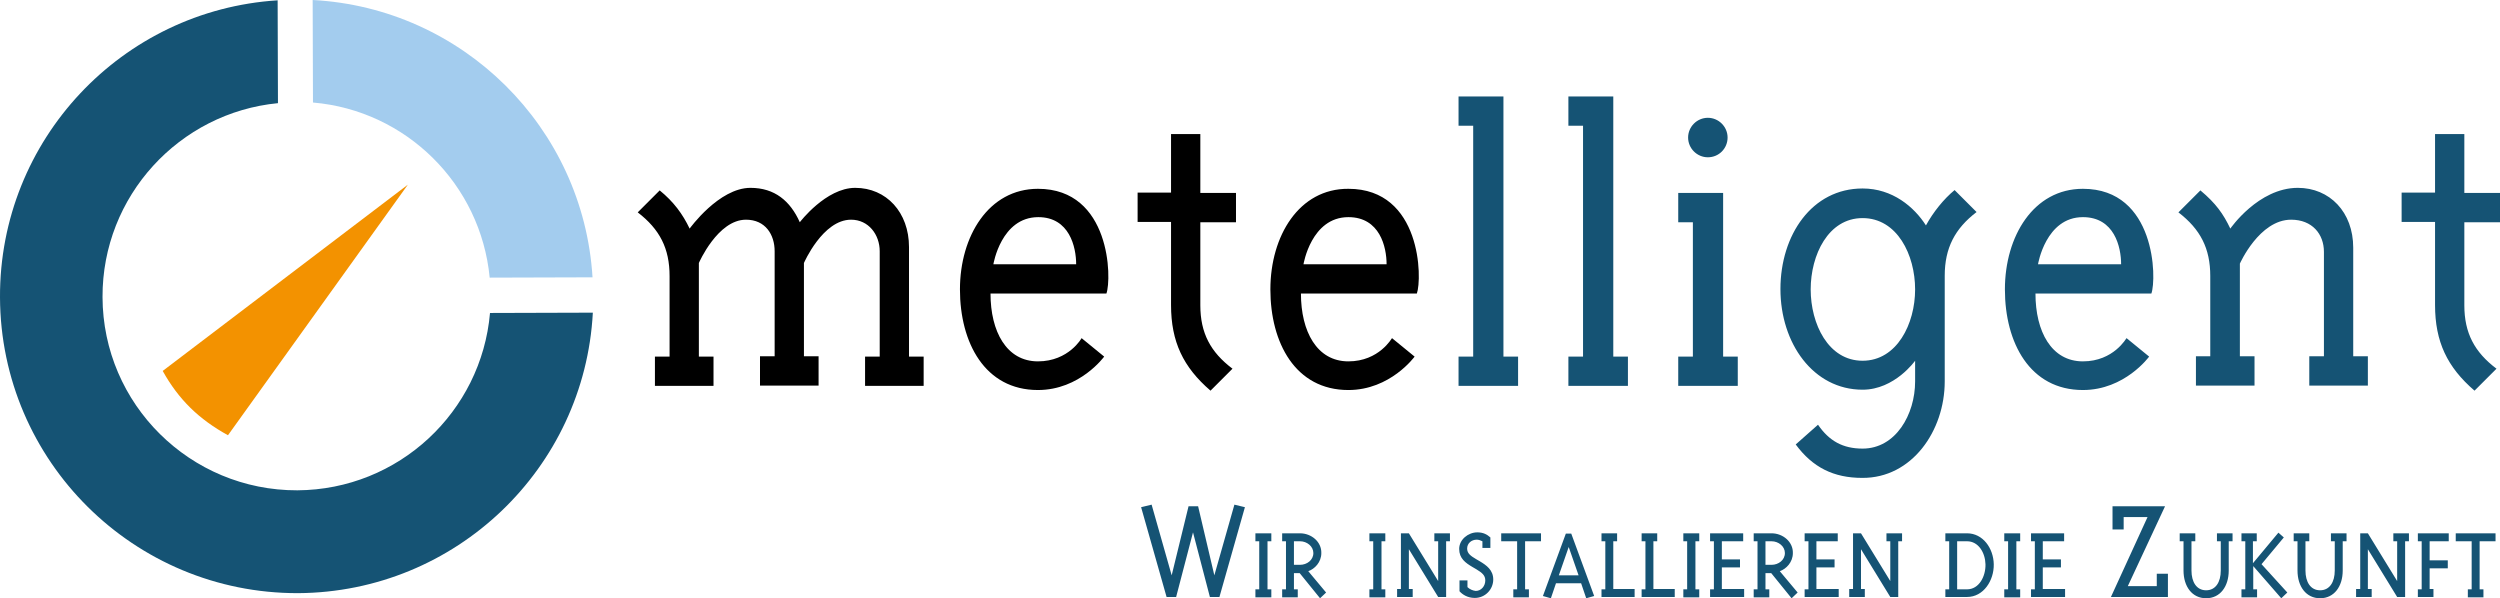 <?xml version="1.0" encoding="utf-8"?>
<!-- Generator: Adobe Illustrator 26.0.3, SVG Export Plug-In . SVG Version: 6.00 Build 0)  -->
<svg version="1.1" id="Ebene_1" xmlns="http://www.w3.org/2000/svg" xmlns:xlink="http://www.w3.org/1999/xlink" x="0px" y="0px"
	 viewBox="0 0 785.2 187.9" style="enable-background:new 0 0 785.2 187.9;" xml:space="preserve">
<style type="text/css">
	.st0{fill:#155374;}
	.st1{fill:#F39200;}
	.st2{fill:#A3CCEE;}
</style>
<g>
	<path class="st0" d="M472.2,111.9V30.3h-14.1v9.2h4.6v72.5h-4.6v9.2h18.7v-9.2H472.2L472.2,111.9z M506.7,111.9V30.3h-14.1v9.2h4.6
		v72.5h-4.6v9.2h18.7v-9.2H506.7L506.7,111.9z M542.6,43.2c0-3.4-2.8-6.2-6.2-6.2c-3.4,0-6.2,2.8-6.2,6.2c0,3.4,2.8,6.2,6.2,6.2
		C539.9,49.4,542.6,46.6,542.6,43.2L542.6,43.2z M541.2,111.9V60.6h-14.1v9.2h4.6v42.2h-4.6v9.2h18.7v-9.2H541.2L541.2,111.9z
		 M610.8,119.8c0,0,0-32.9,0-33.2c0-8.7,3.2-14.8,10-20l-6.9-6.9c-3.4,2.8-6.7,6.9-9,11.1c-3.7-5.8-10.5-11.6-19.9-11.6
		c-15.9,0-25.8,14.6-25.8,31.6s10.3,31.6,25.8,31.6c10.1,0,16.5-9.1,16.5-9.1v6.5c0,10.4-6.1,21.1-16.5,21.1c-6.2,0-10.5-2.4-14-7.5
		l-7,6.2c5.3,7.2,11.9,10.5,20.9,10.5C600.5,150.2,610.8,135.3,610.8,119.8L610.8,119.8z M601.5,90.9c0,10.8-5.7,22.4-16.5,22.4
		c-10.8,0-16.3-11.6-16.3-22.4c0-10.8,5.5-22.4,16.3-22.4C595.9,68.5,601.5,80.1,601.5,90.9L601.5,90.9z M654.2,113.5
		c-9.9,0-14.9-9.4-14.9-21.3h36.4c1.7-4.6,1.4-32.9-21.5-32.9c-15.5,0-24.5,14.9-24.5,31.6c0,16.7,7.8,31.6,24.5,31.6
		c13.2,0,20.8-10.5,20.8-10.5l-7.1-5.8C667.9,106.1,663.9,113.5,654.2,113.5L654.2,113.5z M666.2,83h-26.1c0,0,2.4-14.8,14.1-14.8
		C664.1,68.2,666.2,77.6,666.2,83L666.2,83z M694.3,111.9h-4.6v9.2h18.4v-9.2h-4.6V82.8c0,0,6.1-13.8,16.1-13.8
		c6.6,0,10.3,4.5,10.3,10.1v32.8h-4.6v9.2h18.4v-9.2h-4.6V77.8c0-11.2-7.4-18.8-17.4-18.8c-12.4,0-21.2,12.8-21.2,12.8
		c-2.2-4.6-4.5-7.9-9.4-12l-6.9,6.9c6.9,5.3,10,11.3,10,20V111.9L694.3,111.9z M774,95.9V69.8h11.2v-9.2H774V42.1h-9.2v18.4h-10.5
		v9.2h10.5v26.1c0,11.5,3.8,19.5,12.4,26.9l6.9-6.9C777.2,110.6,774,104.6,774,95.9L774,95.9z"/>
	<path d="M243.3,111.9h-4.6v9.2h18.4v-9.2h-4.6V82.6c0,0,5.9-13.6,14.8-13.6c5.5,0,9,4.7,9,9.9v33.1h-4.6v9.2h18.4v-9.2h-4.6V77.6
		c0-10.9-7.1-18.6-16.9-18.6c-9.2,0-17.4,10.8-17.4,10.8c-3-6.7-7.9-10.8-15.5-10.8c-9.9,0-19.1,12.8-19.1,12.8
		c-2.2-4.6-5-8.4-9.4-12l-6.9,6.9c6.9,5.3,10,11.3,10,20v25.3h-4.6v9.2h18.4v-9.2h-4.6V82.6c0,0,5.9-13.6,14.8-13.6
		c6.1,0,9,4.7,9,9.9V111.9L243.3,111.9z M326,113.5c-9.9,0-14.9-9.4-14.9-21.3h36.4c1.7-4.6,1.4-32.9-21.5-32.9
		c-15.5,0-24.5,14.9-24.5,31.6c0,16.7,7.8,31.6,24.5,31.6c13.2,0,20.8-10.5,20.8-10.5l-7.1-5.8C339.8,106.1,335.7,113.5,326,113.5
		L326,113.5z M338,83H312c0,0,2.4-14.8,14.1-14.8C335.9,68.2,338,77.6,338,83L338,83z M377,95.9V69.8h11.2v-9.2H377V42.1h-9.2v18.4
		h-10.5v9.2h10.5v26.1c0,11.5,3.8,19.5,12.4,26.9l6.9-6.9C380.2,110.6,377,104.6,377,95.9L377,95.9z M423.5,113.5
		c-9.9,0-14.9-9.4-14.9-21.3H445c1.7-4.6,1.5-32.9-21.5-32.9C408,59.2,399,74.1,399,90.9c0,16.7,7.8,31.6,24.5,31.6
		c13.2,0,20.8-10.5,20.8-10.5l-7.1-5.8C437.2,106.1,433.2,113.5,423.5,113.5L423.5,113.5z M435.5,83h-26.1c0,0,2.4-14.8,14.1-14.8
		C433.4,68.2,435.5,77.6,435.5,83L435.5,83z"/>
	<path class="st0" d="M376.3,159h-3l-5.3,21.7l-6.3-22.2l-3.3,0.8l8,28.2h3l5.3-20.3l5.3,20.3h3l8-28.2l-3.3-0.8l-6.3,22.2
		L376.3,159L376.3,159z M398.1,185.1V170h1.2v-2.5h-5v2.5h1.2v15.1h-1.2v2.5h5v-2.5H398.1L398.1,185.1z M408.3,167.5h-5.6v2.5h1.2
		v15.1h-1.2v2.5h4.9v-2.5h-1.2v-5.1h1.8l6.4,7.9l1.9-1.8l-5.6-6.7c2-0.7,4.1-2.8,4.1-5.7C415.1,170.2,411.9,167.5,408.3,167.5
		L408.3,167.5z M406.4,177.5V170h1.9c2.2,0,4.2,1.6,4.2,3.7c0,2.2-2,3.7-4.2,3.7H406.4L406.4,177.5z M433.9,185.1V170h1.2v-2.5h-5
		v2.5h1.2v15.1h-1.2v2.5h5v-2.5H433.9L433.9,185.1z M440,167.5v17.5h-1.2v2.5h4.9v-2.5h-1.2v-12.5l9.2,15h2.5V170h1.2v-2.5h-4.9v2.5
		h1.2v12.5l-9.2-15H440L440,167.5z M460.9,184.4v-2.1h-2.5v3.4c0.9,1,2.5,2.1,4.8,2.1c3.3,0,5.8-2.7,5.8-5.8c0-3-2.2-4.5-4.2-5.7
		l-1.2-0.7c-1.7-1-2.8-1.8-2.8-3.3c0-1.7,1.4-2.8,3-2.8c0.6,0,1.2,0.2,1.8,0.5v2.1h2.5v-3.3c-1-0.9-2.2-1.6-4.1-1.6
		c-2.9,0-5.7,2.3-5.7,5.2c0,3,2,4.4,4.2,5.7l1.2,0.7c1.8,1.1,2.8,1.9,2.8,3.5c0,1.8-1.3,3.3-3,3.3
		C462.6,185.5,461.6,185.1,460.9,184.4L460.9,184.4z M479,185.1V170h5v-2.5h-12.5v2.5h5v15.1h-1.2v2.5h4.9v-2.5H479L479,185.1z
		 M487.1,187.9l1.6-4.7h7.9l1.6,4.7l2.5-0.7l-7.2-19.6h-1.7l-7.2,19.6L487.1,187.9L487.1,187.9z M492.7,171.8l3.1,8.9h-6.2
		L492.7,171.8L492.7,171.8z M503,187.5h10.4v-2.5h-6.7V170h1.2v-2.5H503v2.5h1.2v15.1H503V187.5L503,187.5z M515.6,187.5H526v-2.5
		h-6.7V170h1.2v-2.5h-4.9v2.5h1.2v15.1h-1.2V187.5L515.6,187.5z M532.5,185.1V170h1.2v-2.5h-5v2.5h1.2v15.1h-1.2v2.5h5v-2.5H532.5
		L532.5,185.1z M537.1,187.5h10.7v-2.5h-7v-6.8h5.7v-2.5h-5.7V170h6.7v-2.5h-10.4v2.5h1.2v15.1h-1.2V187.5L537.1,187.5z
		 M556.4,167.5h-5.6v2.5h1.2v15.1h-1.2v2.5h4.9v-2.5h-1.2v-5.1h1.8l6.4,7.9l1.9-1.8l-5.6-6.7c2-0.7,4.1-2.8,4.1-5.7
		C563.2,170.2,560,167.5,556.4,167.5L556.4,167.5z M554.5,177.5V170h1.9c2.2,0,4.2,1.6,4.2,3.7c0,2.2-2,3.7-4.2,3.7H554.5
		L554.5,177.5z M566.8,187.5h10.7v-2.5h-7v-6.8h5.7v-2.5h-5.7V170h6.7v-2.5h-10.4v2.5h1.2v15.1h-1.2V187.5L566.8,187.5z M582,167.5
		v17.5h-1.2v2.5h4.9v-2.5h-1.2v-12.5l9.2,15h2.5V170h1.2v-2.5h-4.9v2.5h1.2v12.5l-9.2-15H582L582,167.5z M611,187.5h6.8
		c5.2,0,8.5-5.2,8.4-10.3c-0.1-5-3.4-9.7-8.4-9.7H611v2.5h1.2v15.1H611V187.5L611,187.5z M614.7,170h3.1c3.6,0,5.7,3.6,5.8,7.2
		c0.1,3.8-2,7.9-5.8,7.9h-3.1V170L614.7,170z M633.3,185.1V170h1.2v-2.5h-5v2.5h1.2v15.1h-1.2v2.5h5v-2.5H633.3L633.3,185.1z
		 M637.9,187.5h10.7v-2.5h-7v-6.8h5.7v-2.5h-5.7V170h6.7v-2.5h-10.4v2.5h1.2v15.1h-1.2V187.5L637.9,187.5z M677.4,184.1h-9.1
		L680,159h-16.5v7.3h3.5v-3.9h7.5L663,187.5h17.9v-7.3h-3.5V184.1L677.4,184.1z M700,179.2V170h1.2v-2.5h-4.9v2.5h1.2v9.2
		c0,3.6-1.6,6.2-4.6,6.2s-4.6-2.6-4.6-6.2V170h1.2v-2.5h-4.9v2.5h1.2v9.2c0,5,2.7,8.7,7.1,8.7C697.3,187.9,700,184.2,700,179.2
		L700,179.2z M707.6,176.9V170h1.2v-2.5H704v2.5h1.2v15.1H704v2.5h4.9v-2.5h-1.2v-7.3l8.8,10.1l1.9-1.8l-8.1-8.9l7-8.4l-1.7-1.5
		L707.6,176.9L707.6,176.9z M735.8,179.2V170h1.2v-2.5h-4.9v2.5h1.2v9.2c0,3.6-1.6,6.2-4.6,6.2c-3,0-4.6-2.6-4.6-6.2V170h1.2v-2.5
		h-4.9v2.5h1.2v9.2c0,5,2.7,8.7,7.1,8.7S735.8,184.2,735.8,179.2L735.8,179.2z M741.3,167.5v17.5H740v2.5h4.9v-2.5h-1.2v-12.5
		l9.2,15h2.5V170h1.2v-2.5h-4.9v2.5h1.2v12.5l-9.2-15H741.3L741.3,167.5z M759.4,187.5h4.9v-2.5h-1.2v-6.5h5.7v-2.5h-5.7V170h6v-2.5
		h-9.7v2.5h1.2v15.1h-1.2V187.5L759.4,187.5z M778.8,185.1V170h5v-2.5h-12.5v2.5h5v15.1h-1.2v2.5h4.9v-2.5H778.8L778.8,185.1z"/>
	<path class="st1" d="M128.1,58l-77,58.5c5,9,11.4,15.2,20.5,20.2L128.1,58L128.1,58z"/>
	<path class="st0" d="M153.9,98.3l32.3-0.1c-2.6,48.9-43,87.8-92.6,88.1C42.1,186.4,0.2,144.9,0,93.4C-0.2,43.9,38.3,3.2,87.2,0.1
		l0.1,32.3c-31,3-55.2,29.2-55.1,60.9c0.1,33.7,27.6,60.8,61.2,60.7C125.2,153.8,151.2,129.4,153.9,98.3L153.9,98.3z"/>
	<path class="st2" d="M98.2,0c47.1,2.5,85,40,87.9,87.1l-32.3,0.1c-2.8-29.3-26.2-52.5-55.5-55L98.2,0L98.2,0z"/>
</g>
</svg>
